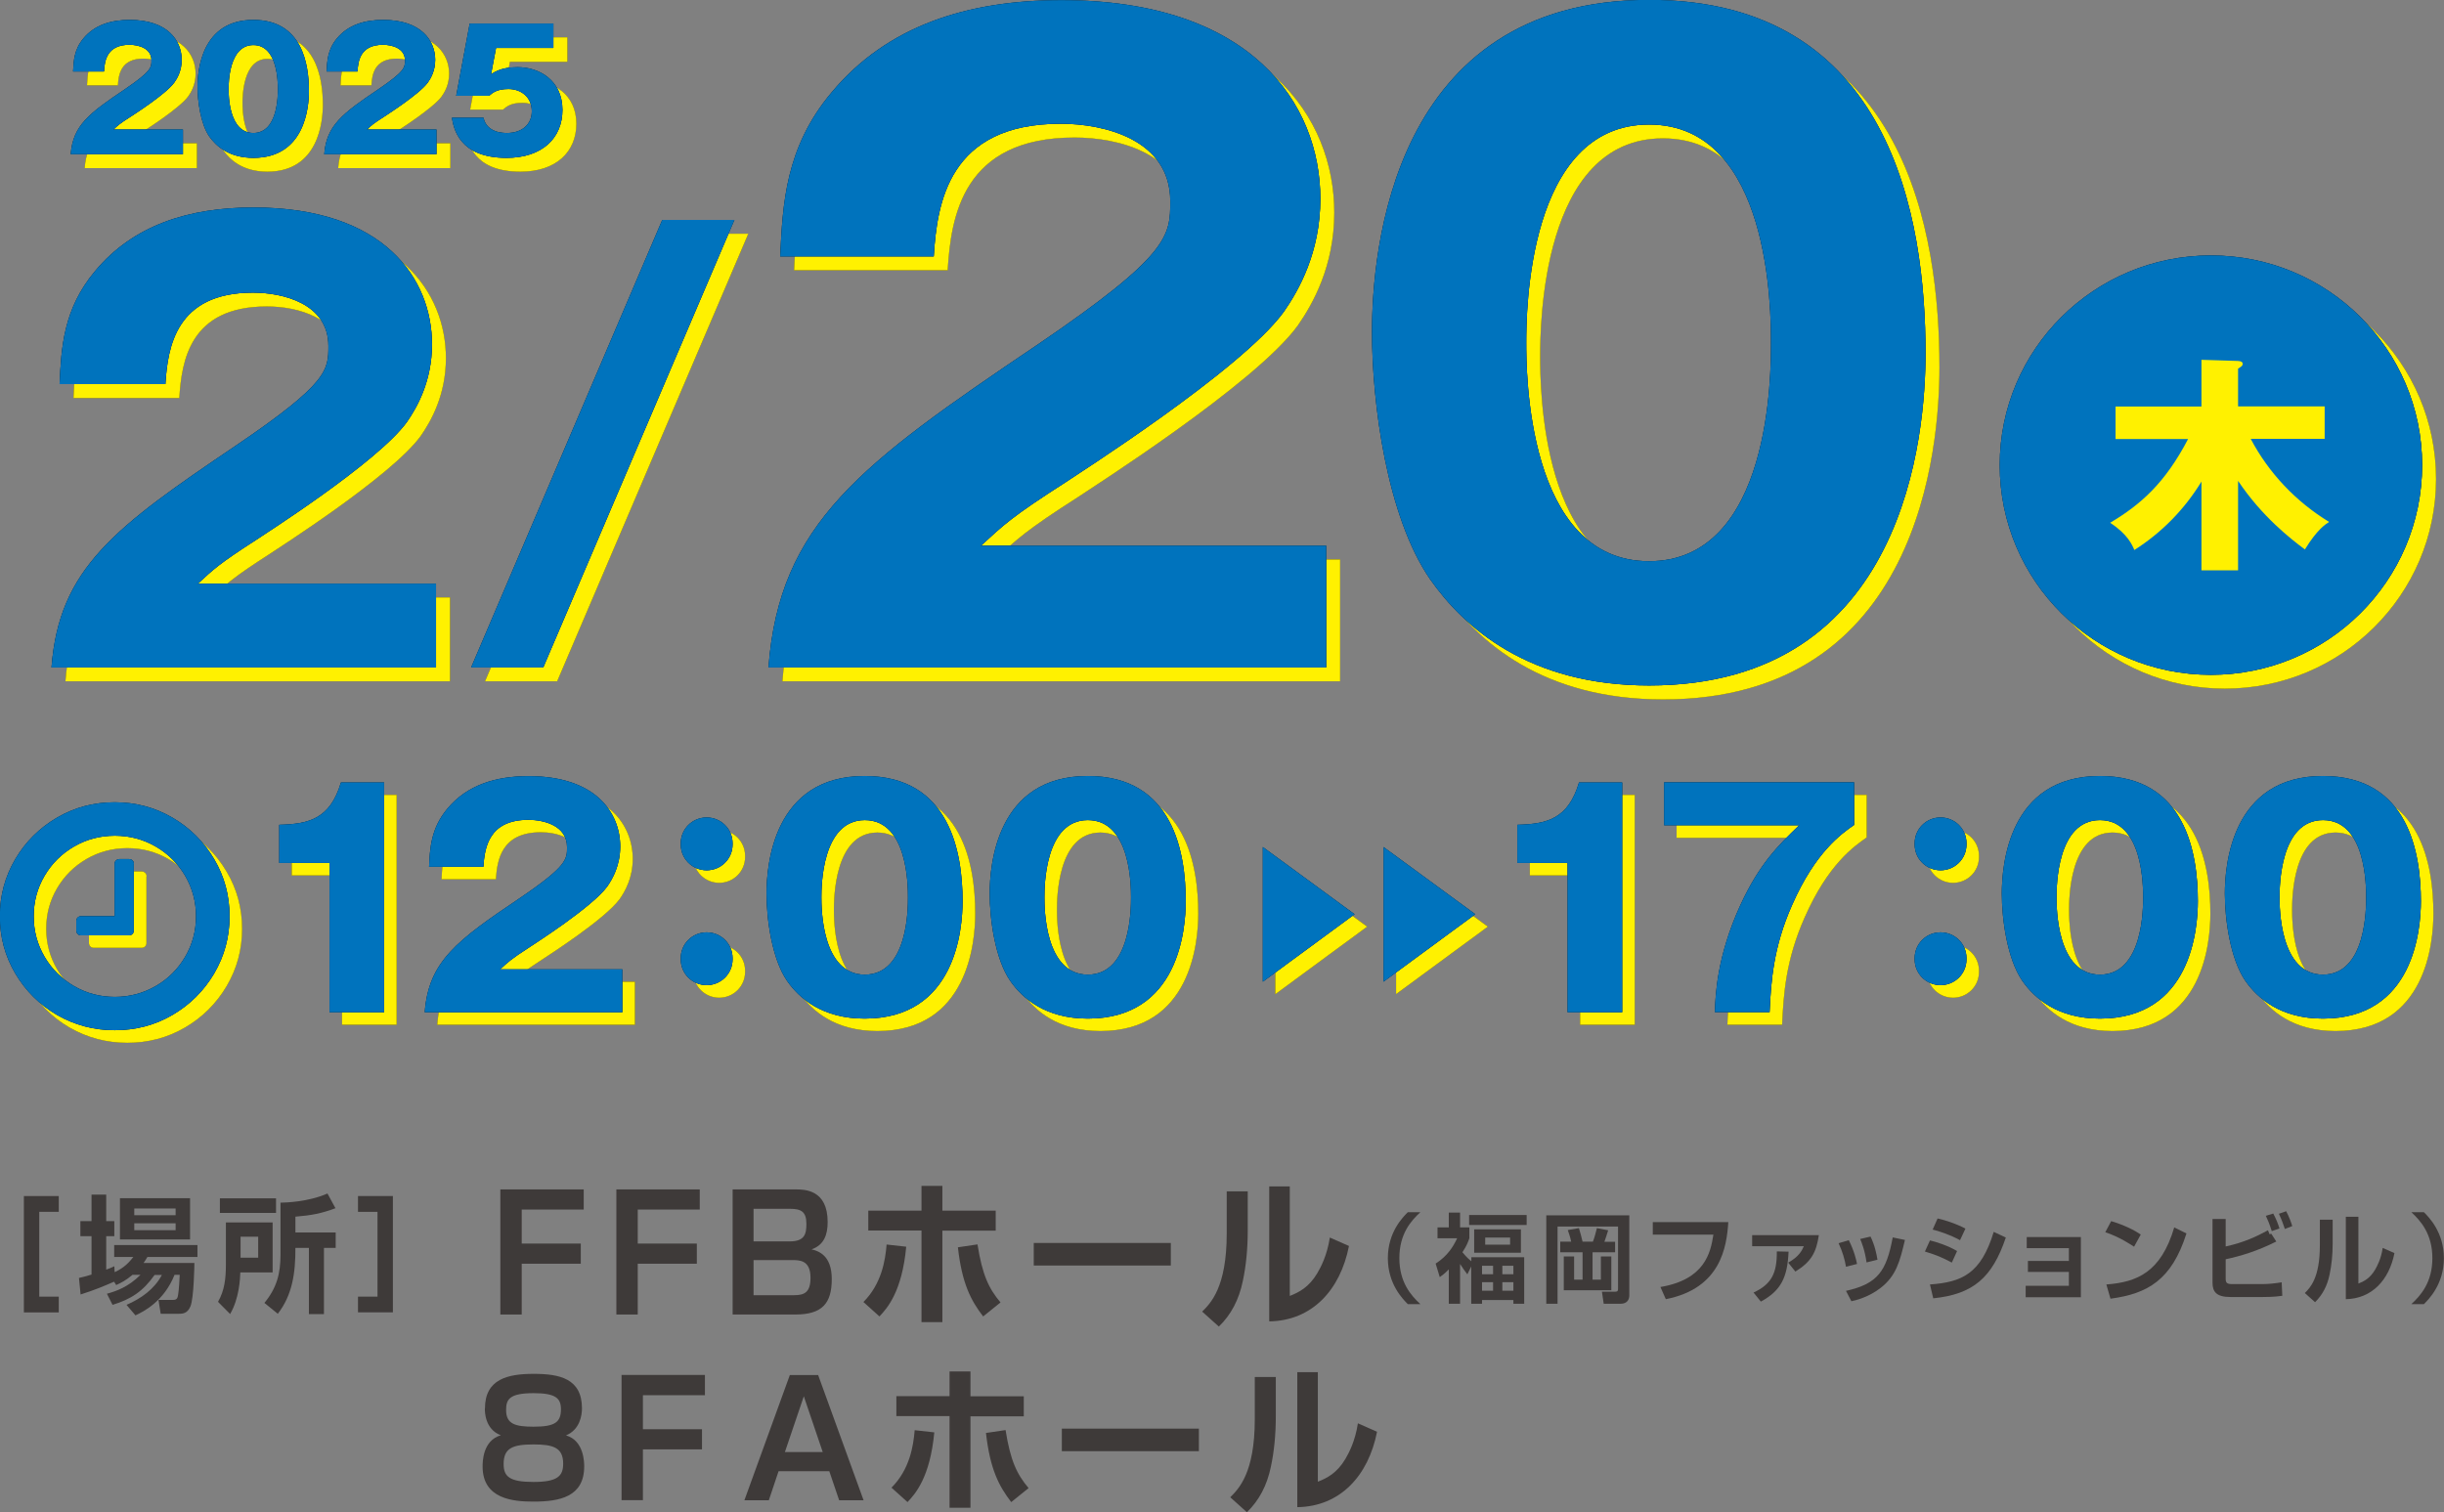 <svg width="307" height="190" viewBox="0 0 307 190" fill="none" xmlns="http://www.w3.org/2000/svg">
<rect x="0" y="0" width="307" height="190" fill="#808080" stroke="none"/>
<g clip-path="url(#clip0_65_4)">
<path d="M28.47 109.517C29.764 111.705 30.411 114.102 30.411 116.707C30.411 119.312 29.764 121.691 28.47 123.897C27.176 126.085 25.427 127.822 23.224 129.107C21.02 130.392 18.607 131.017 15.984 131.017C13.361 131.017 10.965 130.375 8.744 129.107C6.54 127.822 4.792 126.085 3.497 123.897C2.203 121.709 1.556 119.312 1.556 116.707C1.556 114.102 2.203 111.723 3.497 109.517C4.792 107.329 6.54 105.592 8.744 104.307C10.947 103.022 13.361 102.379 15.984 102.379C18.607 102.379 21.003 103.022 23.224 104.307C25.427 105.592 27.176 107.329 28.47 109.517ZM24.832 121.778C25.742 120.232 26.197 118.53 26.197 116.69C26.197 114.849 25.742 113.164 24.832 111.601C23.923 110.055 22.681 108.822 21.125 107.919C19.569 107.016 17.855 106.564 16.001 106.564C14.148 106.564 12.434 107.016 10.877 107.919C9.321 108.822 8.079 110.055 7.17 111.601C6.261 113.147 5.806 114.849 5.806 116.69C5.806 118.53 6.261 120.215 7.17 121.778C8.079 123.324 9.321 124.557 10.877 125.46C12.434 126.363 14.148 126.815 16.001 126.815C17.855 126.815 19.551 126.363 21.125 125.46C22.699 124.557 23.923 123.324 24.832 121.778ZM18.397 110.125V118.478C18.397 118.652 18.345 118.791 18.222 118.913C18.1 119.034 17.96 119.086 17.785 119.086H11.787C11.612 119.086 11.472 119.034 11.35 118.913C11.245 118.808 11.175 118.652 11.175 118.478V117.28C11.175 117.106 11.227 116.967 11.35 116.846C11.472 116.724 11.612 116.672 11.787 116.672H15.984V110.107C15.984 109.934 16.036 109.795 16.159 109.673C16.264 109.569 16.421 109.5 16.596 109.5H17.802C17.977 109.5 18.117 109.552 18.24 109.673C18.362 109.795 18.415 109.934 18.415 110.107L18.397 110.125Z" fill="#FFF100"/>
<path d="M175.367 107.989L186.891 116.429L175.367 124.904V107.989Z" fill="#FFF100"/>
<path d="M160.205 107.989L171.73 116.429L160.205 124.904V107.989Z" fill="#FFF100"/>
<path d="M24.728 21.118H10.633C10.913 17.471 12.959 15.978 17.401 12.973C20.776 10.681 20.776 10.212 20.776 9.326C20.776 7.763 19.097 7.364 18.013 7.364C15.18 7.364 14.882 9.361 14.812 10.716H10.93C11 9.396 11.053 7.971 12.224 6.565C13.623 4.88 15.669 4.238 18.03 4.238C22.839 4.238 24.57 6.86 24.57 9.257C24.57 10.611 24.028 11.566 23.644 12.105C22.577 13.581 18.345 16.273 18.135 16.412C16.771 17.28 16.561 17.489 16.002 18.01H24.728V21.084V21.118Z" fill="#FFF100"/>
<path d="M40.554 13.182C40.554 15.179 40.064 21.57 33.576 21.57C30.533 21.57 28.907 20.111 28.033 18.878C26.948 17.298 26.564 14.449 26.564 12.626C26.564 10.629 27.053 4.238 33.576 4.238C39.697 4.238 40.554 9.778 40.554 13.182ZM30.463 12.921C30.463 13.616 30.463 18.444 33.576 18.444C36.689 18.444 36.654 13.633 36.654 12.921C36.654 12.157 36.654 7.398 33.576 7.398C30.498 7.398 30.463 12.174 30.463 12.921Z" fill="#FFF100"/>
<path d="M56.573 21.118H42.478C42.758 17.471 44.804 15.978 49.246 12.973C52.621 10.681 52.621 10.212 52.621 9.326C52.621 7.763 50.942 7.364 49.858 7.364C47.025 7.364 46.727 9.361 46.657 10.716H42.775C42.845 9.396 42.898 7.971 44.069 6.565C45.468 4.88 47.514 4.238 49.875 4.238C54.684 4.238 56.416 6.86 56.416 9.257C56.416 10.611 55.873 11.566 55.489 12.105C54.422 13.581 50.172 16.273 49.98 16.412C48.616 17.28 48.406 17.489 47.846 18.01H56.573V21.084V21.118Z" fill="#FFF100"/>
<path d="M71.245 7.763H64.058L63.428 11.08C64.512 10.281 65.876 10.177 66.786 10.177C69.479 10.177 72.399 11.827 72.399 15.544C72.399 19.069 69.881 21.57 65.369 21.57C59.388 21.57 58.741 17.836 58.514 16.534H62.484C62.886 18.444 65.037 18.444 65.439 18.444C67.345 18.444 68.552 17.332 68.552 15.717C68.552 13.911 67.17 12.921 65.631 12.921C64.18 12.921 63.655 13.373 63.183 13.772H59.056L60.752 4.689H71.263V7.746L71.245 7.763Z" fill="#FFF100"/>
<path d="M56.52 85.602H8.219C9.163 73.115 16.193 67.975 31.425 57.694C43.002 49.844 43.002 48.211 43.002 45.207C43.002 39.858 37.249 38.503 33.524 38.503C23.818 38.503 22.821 45.363 22.524 50H9.233C9.443 45.502 9.67 40.587 13.693 35.794C18.502 30.01 25.479 27.805 33.594 27.805C50.05 27.805 56.013 36.801 56.013 44.998C56.013 49.635 54.142 52.918 52.848 54.776C49.175 59.847 34.66 69.052 33.943 69.555C29.274 72.56 28.557 73.272 26.616 75.061H56.52V85.62V85.602Z" fill="#FFF100"/>
<path d="M60.927 85.602L84.938 29.368H93.997L69.986 85.602H60.927Z" fill="#FFF100"/>
<path d="M168.337 85.602H98.281C99.645 67.489 109.858 60.038 131.962 45.12C148.75 33.727 148.75 31.348 148.75 27.006C148.75 19.243 140.409 17.28 134.988 17.28C120.91 17.28 119.459 27.214 119.039 33.953H99.75C100.065 27.423 100.379 20.285 106.203 13.355C113.18 4.967 123.306 1.754 135.075 1.754C158.946 1.754 167.602 14.797 167.602 26.711C167.602 33.449 164.892 38.208 163.02 40.9C157.704 48.246 136.631 61.601 135.6 62.331C128.814 66.672 127.783 67.714 124.967 70.302H168.337V85.62V85.602Z" fill="#FFF100"/>
<path d="M243.621 46.162C243.621 56.096 241.226 87.877 208.908 87.877C193.799 87.877 185.667 80.635 181.383 74.522C175.961 66.655 174.09 52.466 174.09 43.47C174.09 33.536 176.486 1.737 208.908 1.737C239.354 1.737 243.621 29.281 243.621 46.144V46.162ZM193.467 44.807C193.467 48.228 193.467 72.247 208.891 72.247C224.315 72.247 224.21 48.333 224.21 44.807C224.21 40.986 224.21 17.384 208.891 17.384C193.572 17.384 193.467 41.09 193.467 44.807Z" fill="#FFF100"/>
<path d="M42.967 128.742V109.986H36.654V105.193C40.379 105.088 43.037 104.463 44.401 99.878H49.823V128.742H42.967Z" fill="#FFF100"/>
<path d="M79.727 128.742H54.929C55.401 122.334 59.021 119.694 66.856 114.414C72.801 110.385 72.801 109.534 72.801 108.006C72.801 105.262 69.846 104.567 67.94 104.567C62.956 104.567 62.449 108.093 62.291 110.472H55.471C55.576 108.162 55.698 105.644 57.762 103.178C60.228 100.208 63.813 99.079 67.975 99.079C76.421 99.079 79.482 103.699 79.482 107.919C79.482 110.298 78.52 111.983 77.855 112.938C75.967 115.543 68.517 120.267 68.15 120.528C65.754 122.073 65.386 122.438 64.39 123.358H79.744V128.777L79.727 128.742Z" fill="#FFF100"/>
<path d="M93.594 107.52V107.693C93.594 109.482 92.143 110.924 90.342 110.924C88.54 110.924 87.089 109.482 87.089 107.693V107.52C87.089 105.731 88.54 104.289 90.342 104.289C92.143 104.289 93.594 105.731 93.594 107.52ZM93.594 121.952V122.125C93.594 123.914 92.143 125.356 90.342 125.356C88.54 125.356 87.089 123.914 87.089 122.125V121.952C87.089 120.163 88.54 118.721 90.342 118.721C92.143 118.721 93.594 120.163 93.594 121.952Z" fill="#FFF100"/>
<path d="M248.588 107.52V107.693C248.588 109.482 247.136 110.924 245.335 110.924C243.534 110.924 242.082 109.482 242.082 107.693V107.52C242.082 105.731 243.534 104.289 245.335 104.289C247.136 104.289 248.588 105.731 248.588 107.52ZM248.588 121.952V122.125C248.588 123.914 247.136 125.356 245.335 125.356C243.534 125.356 242.082 123.914 242.082 122.125V121.952C242.082 120.163 243.534 118.721 245.335 118.721C247.136 118.721 248.588 120.163 248.588 121.952Z" fill="#FFF100"/>
<path d="M122.501 114.779C122.501 118.305 121.645 129.541 110.208 129.541C104.856 129.541 101.971 126.971 100.467 124.817C98.543 122.039 97.879 117.019 97.879 113.824C97.879 110.298 98.718 99.062 110.208 99.062C120.98 99.062 122.501 108.805 122.501 114.779ZM104.751 114.31C104.751 115.526 104.751 124.018 110.208 124.018C115.664 124.018 115.629 115.561 115.629 114.31C115.629 112.956 115.629 104.602 110.208 104.602C104.786 104.602 104.751 112.99 104.751 114.31Z" fill="#FFF100"/>
<path d="M150.517 114.779C150.517 118.305 149.66 129.541 138.223 129.541C132.872 129.541 129.986 126.971 128.482 124.817C126.559 122.039 125.894 117.019 125.894 113.824C125.894 110.298 126.734 99.062 138.223 99.062C148.995 99.062 150.517 108.805 150.517 114.779ZM132.767 114.31C132.767 115.526 132.767 124.018 138.223 124.018C143.679 124.018 143.644 115.561 143.644 114.31C143.644 112.956 143.644 104.602 138.223 104.602C132.802 104.602 132.767 112.99 132.767 114.31Z" fill="#FFF100"/>
<path d="M198.485 128.742V109.986H192.172V105.193C195.897 105.088 198.555 104.463 199.919 99.878H205.341V128.742H198.485Z" fill="#FFF100"/>
<path d="M210.604 105.262V99.878H234.475V105.227C232.884 106.321 229.613 108.631 226.693 115.265C224.297 120.649 224.035 124.974 223.86 128.742H216.987C217.057 126.658 217.215 121.778 220.205 115.265C222.601 110.09 224.962 107.78 227.585 105.262H210.622H210.604Z" fill="#FFF100"/>
<path d="M277.652 114.779C277.652 118.305 276.795 129.541 265.359 129.541C260.007 129.541 257.122 126.971 255.618 124.817C253.694 122.039 253.03 117.019 253.03 113.824C253.03 110.298 253.869 99.062 265.359 99.062C276.131 99.062 277.652 108.805 277.652 114.779ZM259.902 114.31C259.902 115.526 259.902 124.018 265.359 124.018C270.815 124.018 270.78 115.561 270.78 114.31C270.78 112.956 270.78 104.602 265.359 104.602C259.937 104.602 259.902 112.99 259.902 114.31Z" fill="#FFF100"/>
<path d="M305.668 114.779C305.668 118.305 304.811 129.541 293.374 129.541C288.023 129.541 285.137 126.971 283.633 124.817C281.71 122.039 281.045 117.019 281.045 113.824C281.045 110.298 281.884 99.062 293.374 99.062C304.146 99.062 305.668 108.805 305.668 114.779ZM287.918 114.31C287.918 115.526 287.918 124.018 293.374 124.018C298.83 124.018 298.795 115.561 298.795 114.31C298.795 112.956 298.795 104.602 293.374 104.602C287.953 104.602 287.918 112.99 287.918 114.31Z" fill="#FFF100"/>
<path d="M279.471 86.523C294.122 86.523 306 74.727 306 60.177C306 45.627 294.122 33.831 279.471 33.831C264.82 33.831 252.942 45.627 252.942 60.177C252.942 74.727 264.82 86.523 279.471 86.523Z" fill="#FFF100"/>
<path d="M28.47 109.517C29.764 111.705 30.411 114.102 30.411 116.707C30.411 119.312 29.764 121.691 28.47 123.897C27.176 126.085 25.427 127.822 23.224 129.107C21.02 130.392 18.607 131.017 15.984 131.017C13.361 131.017 10.965 130.375 8.744 129.107C6.54 127.822 4.792 126.085 3.497 123.897C2.203 121.709 1.556 119.312 1.556 116.707C1.556 114.102 2.203 111.723 3.497 109.517C4.792 107.329 6.54 105.592 8.744 104.307C10.947 103.022 13.361 102.379 15.984 102.379C18.607 102.379 21.003 103.022 23.224 104.307C25.427 105.592 27.176 107.329 28.47 109.517ZM24.832 121.778C25.742 120.232 26.197 118.53 26.197 116.69C26.197 114.849 25.742 113.164 24.832 111.601C23.923 110.055 22.681 108.822 21.125 107.919C19.569 107.016 17.855 106.564 16.001 106.564C14.148 106.564 12.434 107.016 10.877 107.919C9.321 108.822 8.079 110.055 7.17 111.601C6.261 113.147 5.806 114.849 5.806 116.69C5.806 118.53 6.261 120.215 7.17 121.778C8.079 123.324 9.321 124.557 10.877 125.46C12.434 126.363 14.148 126.815 16.001 126.815C17.855 126.815 19.551 126.363 21.125 125.46C22.699 124.557 23.923 123.324 24.832 121.778ZM18.397 110.125V118.478C18.397 118.652 18.345 118.791 18.222 118.913C18.1 119.034 17.96 119.086 17.785 119.086H11.787C11.612 119.086 11.472 119.034 11.35 118.913C11.245 118.808 11.175 118.652 11.175 118.478V117.28C11.175 117.106 11.227 116.967 11.35 116.846C11.472 116.724 11.612 116.672 11.787 116.672H15.984V110.107C15.984 109.934 16.036 109.795 16.159 109.673C16.264 109.569 16.421 109.5 16.596 109.5H17.802C17.977 109.5 18.117 109.552 18.24 109.673C18.362 109.795 18.415 109.934 18.415 110.107L18.397 110.125Z" fill="#231815"/>
<path d="M175.367 107.989L186.891 116.429L175.367 124.904V107.989Z" fill="#231815"/>
<path d="M160.205 107.989L171.73 116.429L160.205 124.904V107.989Z" fill="#231815"/>
<path d="M24.728 21.118H10.633C10.913 17.471 12.959 15.978 17.401 12.973C20.776 10.681 20.776 10.212 20.776 9.326C20.776 7.763 19.097 7.364 18.013 7.364C15.18 7.364 14.882 9.361 14.812 10.716H10.93C11 9.396 11.053 7.971 12.224 6.565C13.623 4.88 15.669 4.238 18.03 4.238C22.839 4.238 24.57 6.86 24.57 9.257C24.57 10.611 24.028 11.566 23.644 12.105C22.577 13.581 18.345 16.273 18.135 16.412C16.771 17.28 16.561 17.489 16.002 18.01H24.728V21.084V21.118Z" fill="#231815"/>
<path d="M40.554 13.182C40.554 15.179 40.064 21.57 33.576 21.57C30.533 21.57 28.907 20.111 28.033 18.878C26.948 17.298 26.564 14.449 26.564 12.626C26.564 10.629 27.053 4.238 33.576 4.238C39.697 4.238 40.554 9.778 40.554 13.182ZM30.463 12.921C30.463 13.616 30.463 18.444 33.576 18.444C36.689 18.444 36.654 13.633 36.654 12.921C36.654 12.157 36.654 7.398 33.576 7.398C30.498 7.398 30.463 12.174 30.463 12.921Z" fill="#231815"/>
<path d="M56.573 21.118H42.478C42.758 17.471 44.804 15.978 49.246 12.973C52.621 10.681 52.621 10.212 52.621 9.326C52.621 7.763 50.942 7.364 49.858 7.364C47.025 7.364 46.727 9.361 46.657 10.716H42.775C42.845 9.396 42.898 7.971 44.069 6.565C45.468 4.88 47.514 4.238 49.875 4.238C54.684 4.238 56.416 6.86 56.416 9.257C56.416 10.611 55.873 11.566 55.489 12.105C54.422 13.581 50.172 16.273 49.98 16.412C48.616 17.28 48.406 17.489 47.846 18.01H56.573V21.084V21.118Z" fill="#231815"/>
<path d="M71.245 7.763H64.058L63.428 11.08C64.512 10.281 65.876 10.177 66.786 10.177C69.479 10.177 72.399 11.827 72.399 15.544C72.399 19.069 69.881 21.57 65.369 21.57C59.388 21.57 58.741 17.836 58.514 16.534H62.484C62.886 18.444 65.037 18.444 65.439 18.444C67.345 18.444 68.552 17.332 68.552 15.717C68.552 13.911 67.17 12.921 65.631 12.921C64.18 12.921 63.655 13.373 63.183 13.772H59.056L60.752 4.689H71.263V7.746L71.245 7.763Z" fill="#231815"/>
<path d="M56.52 85.602H8.219C9.163 73.115 16.193 67.975 31.425 57.694C43.002 49.844 43.002 48.211 43.002 45.207C43.002 39.858 37.249 38.503 33.524 38.503C23.818 38.503 22.821 45.363 22.524 50H9.233C9.443 45.502 9.67 40.587 13.693 35.794C18.502 30.01 25.479 27.805 33.594 27.805C50.05 27.805 56.013 36.801 56.013 44.998C56.013 49.635 54.142 52.918 52.848 54.776C49.175 59.847 34.66 69.052 33.943 69.555C29.274 72.56 28.557 73.272 26.616 75.061H56.52V85.62V85.602Z" fill="#231815"/>
<path d="M60.927 85.602L84.938 29.368H93.997L69.986 85.602H60.927Z" fill="#231815"/>
<path d="M168.337 85.602H98.281C99.645 67.489 109.858 60.038 131.962 45.12C148.75 33.727 148.75 31.348 148.75 27.006C148.75 19.243 140.409 17.28 134.988 17.28C120.91 17.28 119.459 27.214 119.039 33.953H99.75C100.065 27.423 100.379 20.285 106.203 13.355C113.18 4.967 123.306 1.754 135.075 1.754C158.946 1.754 167.602 14.797 167.602 26.711C167.602 33.449 164.892 38.208 163.02 40.9C157.704 48.246 136.631 61.601 135.6 62.331C128.814 66.672 127.783 67.714 124.967 70.302H168.337V85.62V85.602Z" fill="#231815"/>
<path d="M243.621 46.162C243.621 56.096 241.226 87.877 208.908 87.877C193.799 87.877 185.667 80.635 181.383 74.522C175.961 66.655 174.09 52.466 174.09 43.47C174.09 33.536 176.486 1.737 208.908 1.737C239.354 1.737 243.621 29.281 243.621 46.144V46.162ZM193.467 44.807C193.467 48.228 193.467 72.247 208.891 72.247C224.315 72.247 224.21 48.333 224.21 44.807C224.21 40.986 224.21 17.384 208.891 17.384C193.572 17.384 193.467 41.09 193.467 44.807Z" fill="#231815"/>
<path d="M42.967 128.742V109.986H36.654V105.193C40.379 105.088 43.037 104.463 44.401 99.878H49.823V128.742H42.967Z" fill="#231815"/>
<path d="M79.727 128.742H54.929C55.401 122.334 59.021 119.694 66.856 114.414C72.801 110.385 72.801 109.534 72.801 108.006C72.801 105.262 69.846 104.567 67.94 104.567C62.956 104.567 62.449 108.093 62.291 110.472H55.471C55.576 108.162 55.698 105.644 57.762 103.178C60.228 100.208 63.813 99.079 67.975 99.079C76.421 99.079 79.482 103.699 79.482 107.919C79.482 110.298 78.52 111.983 77.855 112.938C75.967 115.543 68.517 120.267 68.15 120.528C65.754 122.073 65.386 122.438 64.39 123.358H79.744V128.777L79.727 128.742Z" fill="#231815"/>
<path d="M93.594 107.52V107.693C93.594 109.482 92.143 110.924 90.342 110.924C88.54 110.924 87.089 109.482 87.089 107.693V107.52C87.089 105.731 88.54 104.289 90.342 104.289C92.143 104.289 93.594 105.731 93.594 107.52ZM93.594 121.952V122.125C93.594 123.914 92.143 125.356 90.342 125.356C88.54 125.356 87.089 123.914 87.089 122.125V121.952C87.089 120.163 88.54 118.721 90.342 118.721C92.143 118.721 93.594 120.163 93.594 121.952Z" fill="#231815"/>
<path d="M248.588 107.52V107.693C248.588 109.482 247.136 110.924 245.335 110.924C243.534 110.924 242.082 109.482 242.082 107.693V107.52C242.082 105.731 243.534 104.289 245.335 104.289C247.136 104.289 248.588 105.731 248.588 107.52ZM248.588 121.952V122.125C248.588 123.914 247.136 125.356 245.335 125.356C243.534 125.356 242.082 123.914 242.082 122.125V121.952C242.082 120.163 243.534 118.721 245.335 118.721C247.136 118.721 248.588 120.163 248.588 121.952Z" fill="#231815"/>
<path d="M122.501 114.779C122.501 118.305 121.645 129.541 110.208 129.541C104.856 129.541 101.971 126.971 100.467 124.817C98.543 122.039 97.879 117.019 97.879 113.824C97.879 110.298 98.718 99.062 110.208 99.062C120.98 99.062 122.501 108.805 122.501 114.779ZM104.751 114.31C104.751 115.526 104.751 124.018 110.208 124.018C115.664 124.018 115.629 115.561 115.629 114.31C115.629 112.956 115.629 104.602 110.208 104.602C104.786 104.602 104.751 112.99 104.751 114.31Z" fill="#231815"/>
<path d="M150.517 114.779C150.517 118.305 149.66 129.541 138.223 129.541C132.872 129.541 129.986 126.971 128.482 124.817C126.559 122.039 125.894 117.019 125.894 113.824C125.894 110.298 126.734 99.062 138.223 99.062C148.995 99.062 150.517 108.805 150.517 114.779ZM132.767 114.31C132.767 115.526 132.767 124.018 138.223 124.018C143.679 124.018 143.644 115.561 143.644 114.31C143.644 112.956 143.644 104.602 138.223 104.602C132.802 104.602 132.767 112.99 132.767 114.31Z" fill="#231815"/>
<path d="M198.485 128.742V109.986H192.172V105.193C195.897 105.088 198.555 104.463 199.919 99.878H205.341V128.742H198.485Z" fill="#231815"/>
<path d="M210.604 105.262V99.878H234.475V105.227C232.884 106.321 229.613 108.631 226.693 115.265C224.297 120.649 224.035 124.974 223.86 128.742H216.987C217.057 126.658 217.215 121.778 220.205 115.265C222.601 110.09 224.962 107.78 227.585 105.262H210.622H210.604Z" fill="#231815"/>
<path d="M277.652 114.779C277.652 118.305 276.795 129.541 265.359 129.541C260.007 129.541 257.122 126.971 255.618 124.817C253.694 122.039 253.03 117.019 253.03 113.824C253.03 110.298 253.869 99.062 265.359 99.062C276.131 99.062 277.652 108.805 277.652 114.779ZM259.902 114.31C259.902 115.526 259.902 124.018 265.359 124.018C270.815 124.018 270.78 115.561 270.78 114.31C270.78 112.956 270.78 104.602 265.359 104.602C259.937 104.602 259.902 112.99 259.902 114.31Z" fill="#231815"/>
<path d="M305.668 114.779C305.668 118.305 304.811 129.541 293.374 129.541C288.023 129.541 285.137 126.971 283.633 124.817C281.71 122.039 281.045 117.019 281.045 113.824C281.045 110.298 281.884 99.062 293.374 99.062C304.146 99.062 305.668 108.805 305.668 114.779ZM287.918 114.31C287.918 115.526 287.918 124.018 293.374 124.018C298.83 124.018 298.795 115.561 298.795 114.31C298.795 112.956 298.795 104.602 293.374 104.602C287.953 104.602 287.918 112.99 287.918 114.31Z" fill="#231815"/>
<path d="M279.471 86.523C294.122 86.523 306 74.727 306 60.177C306 45.627 294.122 33.831 279.471 33.831C264.82 33.831 252.942 45.627 252.942 60.177C252.942 74.727 264.82 86.523 279.471 86.523Z" fill="#231815"/>
<path d="M28.47 109.517C29.764 111.705 30.411 114.102 30.411 116.707C30.411 119.312 29.764 121.691 28.47 123.897C27.176 126.085 25.427 127.822 23.224 129.107C21.02 130.392 18.607 131.017 15.984 131.017C13.361 131.017 10.965 130.375 8.744 129.107C6.54 127.822 4.792 126.085 3.497 123.897C2.203 121.709 1.556 119.312 1.556 116.707C1.556 114.102 2.203 111.723 3.497 109.517C4.792 107.329 6.54 105.592 8.744 104.307C10.947 103.022 13.361 102.379 15.984 102.379C18.607 102.379 21.003 103.022 23.224 104.307C25.427 105.592 27.176 107.329 28.47 109.517ZM24.832 121.778C25.742 120.232 26.197 118.53 26.197 116.69C26.197 114.849 25.742 113.164 24.832 111.601C23.923 110.055 22.681 108.822 21.125 107.919C19.569 107.016 17.855 106.564 16.001 106.564C14.148 106.564 12.434 107.016 10.877 107.919C9.321 108.822 8.079 110.055 7.17 111.601C6.261 113.147 5.806 114.849 5.806 116.69C5.806 118.53 6.261 120.215 7.17 121.778C8.079 123.324 9.321 124.557 10.877 125.46C12.434 126.363 14.148 126.815 16.001 126.815C17.855 126.815 19.551 126.363 21.125 125.46C22.699 124.557 23.923 123.324 24.832 121.778ZM18.397 110.125V118.478C18.397 118.652 18.345 118.791 18.222 118.913C18.1 119.034 17.96 119.086 17.785 119.086H11.787C11.612 119.086 11.472 119.034 11.35 118.913C11.245 118.808 11.175 118.652 11.175 118.478V117.28C11.175 117.106 11.227 116.967 11.35 116.846C11.472 116.724 11.612 116.672 11.787 116.672H15.984V110.107C15.984 109.934 16.036 109.795 16.159 109.673C16.264 109.569 16.421 109.5 16.596 109.5H17.802C17.977 109.5 18.117 109.552 18.24 109.673C18.362 109.795 18.415 109.934 18.415 110.107L18.397 110.125Z" fill="#FFF100"/>
<path d="M175.367 107.989L186.891 116.429L175.367 124.904V107.989Z" fill="#FFF100"/>
<path d="M160.205 107.989L171.73 116.429L160.205 124.904V107.989Z" fill="#FFF100"/>
<path d="M24.728 21.118H10.633C10.913 17.471 12.959 15.978 17.401 12.973C20.776 10.681 20.776 10.212 20.776 9.326C20.776 7.763 19.097 7.364 18.013 7.364C15.18 7.364 14.882 9.361 14.812 10.716H10.93C11 9.396 11.053 7.971 12.224 6.565C13.623 4.88 15.669 4.238 18.03 4.238C22.839 4.238 24.57 6.86 24.57 9.257C24.57 10.611 24.028 11.566 23.644 12.105C22.577 13.581 18.345 16.273 18.135 16.412C16.771 17.28 16.561 17.489 16.002 18.01H24.728V21.084V21.118Z" fill="#FFF100"/>
<path d="M40.554 13.182C40.554 15.179 40.064 21.57 33.576 21.57C30.533 21.57 28.907 20.111 28.033 18.878C26.948 17.298 26.564 14.449 26.564 12.626C26.564 10.629 27.053 4.238 33.576 4.238C39.697 4.238 40.554 9.778 40.554 13.182ZM30.463 12.921C30.463 13.616 30.463 18.444 33.576 18.444C36.689 18.444 36.654 13.633 36.654 12.921C36.654 12.157 36.654 7.398 33.576 7.398C30.498 7.398 30.463 12.174 30.463 12.921Z" fill="#FFF100"/>
<path d="M56.573 21.118H42.478C42.758 17.471 44.804 15.978 49.246 12.973C52.621 10.681 52.621 10.212 52.621 9.326C52.621 7.763 50.942 7.364 49.858 7.364C47.025 7.364 46.727 9.361 46.657 10.716H42.775C42.845 9.396 42.898 7.971 44.069 6.565C45.468 4.88 47.514 4.238 49.875 4.238C54.684 4.238 56.416 6.86 56.416 9.257C56.416 10.611 55.873 11.566 55.489 12.105C54.422 13.581 50.172 16.273 49.98 16.412C48.616 17.28 48.406 17.489 47.846 18.01H56.573V21.084V21.118Z" fill="#FFF100"/>
<path d="M71.245 7.763H64.058L63.428 11.08C64.512 10.281 65.876 10.177 66.786 10.177C69.479 10.177 72.399 11.827 72.399 15.544C72.399 19.069 69.881 21.57 65.369 21.57C59.388 21.57 58.741 17.836 58.514 16.534H62.484C62.886 18.444 65.037 18.444 65.439 18.444C67.345 18.444 68.552 17.332 68.552 15.717C68.552 13.911 67.17 12.921 65.631 12.921C64.18 12.921 63.655 13.373 63.183 13.772H59.056L60.752 4.689H71.263V7.746L71.245 7.763Z" fill="#FFF100"/>
<path d="M56.52 85.602H8.219C9.163 73.115 16.193 67.975 31.425 57.694C43.002 49.844 43.002 48.211 43.002 45.207C43.002 39.858 37.249 38.503 33.524 38.503C23.818 38.503 22.821 45.363 22.524 50H9.233C9.443 45.502 9.67 40.587 13.693 35.794C18.502 30.01 25.479 27.805 33.594 27.805C50.05 27.805 56.013 36.801 56.013 44.998C56.013 49.635 54.142 52.918 52.848 54.776C49.175 59.847 34.66 69.052 33.943 69.555C29.274 72.56 28.557 73.272 26.616 75.061H56.52V85.62V85.602Z" fill="#FFF100"/>
<path d="M60.927 85.602L84.938 29.368H93.997L69.986 85.602H60.927Z" fill="#FFF100"/>
<path d="M168.337 85.602H98.281C99.645 67.489 109.858 60.038 131.962 45.12C148.75 33.727 148.75 31.348 148.75 27.006C148.75 19.243 140.409 17.28 134.988 17.28C120.91 17.28 119.459 27.214 119.039 33.953H99.75C100.065 27.423 100.379 20.285 106.203 13.355C113.18 4.967 123.306 1.754 135.075 1.754C158.946 1.754 167.602 14.797 167.602 26.711C167.602 33.449 164.892 38.208 163.02 40.9C157.704 48.246 136.631 61.601 135.6 62.331C128.814 66.672 127.783 67.714 124.967 70.302H168.337V85.62V85.602Z" fill="#FFF100"/>
<path d="M243.621 46.162C243.621 56.096 241.226 87.877 208.908 87.877C193.799 87.877 185.667 80.635 181.383 74.522C175.961 66.655 174.09 52.466 174.09 43.47C174.09 33.536 176.486 1.737 208.908 1.737C239.354 1.737 243.621 29.281 243.621 46.144V46.162ZM193.467 44.807C193.467 48.228 193.467 72.247 208.891 72.247C224.315 72.247 224.21 48.333 224.21 44.807C224.21 40.986 224.21 17.384 208.891 17.384C193.572 17.384 193.467 41.09 193.467 44.807Z" fill="#FFF100"/>
<path d="M42.967 128.742V109.986H36.654V105.193C40.379 105.088 43.037 104.463 44.401 99.878H49.823V128.742H42.967Z" fill="#FFF100"/>
<path d="M79.727 128.742H54.929C55.401 122.334 59.021 119.694 66.856 114.414C72.801 110.385 72.801 109.534 72.801 108.006C72.801 105.262 69.846 104.567 67.94 104.567C62.956 104.567 62.449 108.093 62.291 110.472H55.471C55.576 108.162 55.698 105.644 57.762 103.178C60.228 100.208 63.813 99.079 67.975 99.079C76.421 99.079 79.482 103.699 79.482 107.919C79.482 110.298 78.52 111.983 77.855 112.938C75.967 115.543 68.517 120.267 68.15 120.528C65.754 122.073 65.386 122.438 64.39 123.358H79.744V128.777L79.727 128.742Z" fill="#FFF100"/>
<path d="M93.594 107.52V107.693C93.594 109.482 92.143 110.924 90.342 110.924C88.54 110.924 87.089 109.482 87.089 107.693V107.52C87.089 105.731 88.54 104.289 90.342 104.289C92.143 104.289 93.594 105.731 93.594 107.52ZM93.594 121.952V122.125C93.594 123.914 92.143 125.356 90.342 125.356C88.54 125.356 87.089 123.914 87.089 122.125V121.952C87.089 120.163 88.54 118.721 90.342 118.721C92.143 118.721 93.594 120.163 93.594 121.952Z" fill="#FFF100"/>
<path d="M248.588 107.52V107.693C248.588 109.482 247.136 110.924 245.335 110.924C243.534 110.924 242.082 109.482 242.082 107.693V107.52C242.082 105.731 243.534 104.289 245.335 104.289C247.136 104.289 248.588 105.731 248.588 107.52ZM248.588 121.952V122.125C248.588 123.914 247.136 125.356 245.335 125.356C243.534 125.356 242.082 123.914 242.082 122.125V121.952C242.082 120.163 243.534 118.721 245.335 118.721C247.136 118.721 248.588 120.163 248.588 121.952Z" fill="#FFF100"/>
<path d="M122.501 114.779C122.501 118.305 121.645 129.541 110.208 129.541C104.856 129.541 101.971 126.971 100.467 124.817C98.543 122.039 97.879 117.019 97.879 113.824C97.879 110.298 98.718 99.062 110.208 99.062C120.98 99.062 122.501 108.805 122.501 114.779ZM104.751 114.31C104.751 115.526 104.751 124.018 110.208 124.018C115.664 124.018 115.629 115.561 115.629 114.31C115.629 112.956 115.629 104.602 110.208 104.602C104.786 104.602 104.751 112.99 104.751 114.31Z" fill="#FFF100"/>
<path d="M150.517 114.779C150.517 118.305 149.66 129.541 138.223 129.541C132.872 129.541 129.986 126.971 128.482 124.817C126.559 122.039 125.894 117.019 125.894 113.824C125.894 110.298 126.734 99.062 138.223 99.062C148.995 99.062 150.517 108.805 150.517 114.779ZM132.767 114.31C132.767 115.526 132.767 124.018 138.223 124.018C143.679 124.018 143.644 115.561 143.644 114.31C143.644 112.956 143.644 104.602 138.223 104.602C132.802 104.602 132.767 112.99 132.767 114.31Z" fill="#FFF100"/>
<path d="M198.485 128.742V109.986H192.172V105.193C195.897 105.088 198.555 104.463 199.919 99.878H205.341V128.742H198.485Z" fill="#FFF100"/>
<path d="M210.604 105.262V99.878H234.475V105.227C232.884 106.321 229.613 108.631 226.693 115.265C224.297 120.649 224.035 124.974 223.86 128.742H216.987C217.057 126.658 217.215 121.778 220.205 115.265C222.601 110.09 224.962 107.78 227.585 105.262H210.622H210.604Z" fill="#FFF100"/>
<path d="M277.652 114.779C277.652 118.305 276.795 129.541 265.359 129.541C260.007 129.541 257.122 126.971 255.618 124.817C253.694 122.039 253.03 117.019 253.03 113.824C253.03 110.298 253.869 99.062 265.359 99.062C276.131 99.062 277.652 108.805 277.652 114.779ZM259.902 114.31C259.902 115.526 259.902 124.018 265.359 124.018C270.815 124.018 270.78 115.561 270.78 114.31C270.78 112.956 270.78 104.602 265.359 104.602C259.937 104.602 259.902 112.99 259.902 114.31Z" fill="#FFF100"/>
<path d="M305.668 114.779C305.668 118.305 304.811 129.541 293.374 129.541C288.023 129.541 285.137 126.971 283.633 124.817C281.71 122.039 281.045 117.019 281.045 113.824C281.045 110.298 281.884 99.062 293.374 99.062C304.146 99.062 305.668 108.805 305.668 114.779ZM287.918 114.31C287.918 115.526 287.918 124.018 293.374 124.018C298.83 124.018 298.795 115.561 298.795 114.31C298.795 112.956 298.795 104.602 293.374 104.602C287.953 104.602 287.918 112.99 287.918 114.31Z" fill="#FFF100"/>
<path d="M279.471 86.523C294.122 86.523 306 74.727 306 60.177C306 45.627 294.122 33.831 279.471 33.831C264.82 33.831 252.942 45.627 252.942 60.177C252.942 74.727 264.82 86.523 279.471 86.523Z" fill="#FFF100"/>
<path d="M26.896 107.936C28.191 110.125 28.837 112.521 28.837 115.126C28.837 117.732 28.191 120.111 26.896 122.316C25.602 124.505 23.854 126.241 21.65 127.527C19.447 128.812 17.033 129.437 14.41 129.437C11.787 129.437 9.391 128.794 7.17 127.527C4.967 126.241 3.218 124.505 1.924 122.316C0.63 120.128 -0.017 117.732 -0.017 115.126C-0.017 112.521 0.63 110.142 1.924 107.936C3.218 105.748 4.967 104.011 7.17 102.726C9.374 101.441 11.787 100.799 14.41 100.799C17.033 100.799 19.429 101.441 21.65 102.726C23.854 104.011 25.602 105.748 26.896 107.936ZM23.259 120.215C24.168 118.669 24.623 116.967 24.623 115.126C24.623 113.286 24.168 111.601 23.259 110.038C22.35 108.492 21.108 107.259 19.552 106.356C17.995 105.453 16.281 105.001 14.428 105.001C12.574 105.001 10.86 105.453 9.304 106.356C7.747 107.259 6.506 108.492 5.596 110.038C4.687 111.584 4.232 113.286 4.232 115.126C4.232 116.967 4.687 118.652 5.596 120.215C6.506 121.761 7.747 122.994 9.304 123.897C10.86 124.8 12.574 125.251 14.428 125.251C16.281 125.251 17.978 124.8 19.552 123.897C21.125 122.994 22.35 121.761 23.259 120.215ZM16.806 108.562V116.915C16.806 117.089 16.753 117.228 16.631 117.349C16.509 117.471 16.369 117.523 16.194 117.523H10.196C10.021 117.523 9.881 117.471 9.758 117.349C9.653 117.245 9.584 117.089 9.584 116.915V115.717C9.584 115.543 9.636 115.404 9.758 115.283C9.881 115.161 10.021 115.109 10.196 115.109H14.393V108.544C14.393 108.371 14.445 108.232 14.568 108.11C14.672 108.006 14.83 107.936 15.005 107.936H16.211C16.386 107.936 16.526 107.989 16.649 108.11C16.771 108.232 16.823 108.371 16.823 108.544L16.806 108.562Z" fill="#0073BD"/>
<path d="M173.793 106.426L185.317 114.866L173.793 123.341V106.426Z" fill="#0073BD"/>
<path d="M158.631 106.426L170.155 114.866L158.631 123.341V106.426Z" fill="#0073BD"/>
<path d="M22.979 19.382H8.884C9.164 15.735 11.21 14.241 15.652 11.236C19.027 8.944 19.027 8.475 19.027 7.589C19.027 6.026 17.348 5.627 16.264 5.627C13.431 5.627 13.133 7.624 13.064 8.979H9.181C9.251 7.659 9.304 6.235 10.475 4.828C11.874 3.143 13.921 2.501 16.281 2.501C21.09 2.501 22.822 5.123 22.822 7.52C22.822 8.875 22.28 9.83 21.895 10.368C20.828 11.844 16.596 14.536 16.386 14.675C15.022 15.543 14.812 15.752 14.253 16.273H22.979V19.347V19.382Z" fill="#0073BD"/>
<path d="M38.805 11.445C38.805 13.442 38.316 19.833 31.828 19.833C28.785 19.833 27.158 18.374 26.284 17.141C25.2 15.561 24.815 12.713 24.815 10.889C24.815 8.892 25.305 2.501 31.828 2.501C37.948 2.501 38.805 8.041 38.805 11.445ZM28.715 11.184C28.715 11.879 28.715 16.707 31.828 16.707C34.94 16.707 34.905 11.896 34.905 11.184C34.905 10.42 34.905 5.662 31.828 5.662C28.75 5.662 28.715 10.438 28.715 11.184Z" fill="#0073BD"/>
<path d="M54.824 19.382H40.729C41.009 15.735 43.055 14.241 47.497 11.236C50.872 8.944 50.872 8.475 50.872 7.589C50.872 6.026 49.193 5.627 48.109 5.627C45.276 5.627 44.979 7.624 44.909 8.979H41.026C41.096 7.659 41.149 6.235 42.32 4.828C43.719 3.143 45.766 2.501 48.126 2.501C52.935 2.501 54.667 5.123 54.667 7.52C54.667 8.875 54.125 9.83 53.74 10.368C52.673 11.844 48.424 14.536 48.231 14.675C46.867 15.543 46.657 15.752 46.098 16.273H54.824V19.347V19.382Z" fill="#0073BD"/>
<path d="M69.496 6.026H62.309L61.679 9.344C62.763 8.545 64.127 8.44 65.037 8.44C67.73 8.44 70.65 10.09 70.65 13.807C70.65 17.332 68.132 19.833 63.62 19.833C57.639 19.833 56.992 16.099 56.765 14.797H60.735C61.137 16.707 63.288 16.707 63.69 16.707C65.596 16.707 66.803 15.596 66.803 13.981C66.803 12.174 65.422 11.184 63.883 11.184C62.431 11.184 61.907 11.636 61.434 12.035H57.307L59.004 2.952H69.514V6.009L69.496 6.026Z" fill="#0073BD"/>
<path d="M54.771 83.866H6.47C7.415 71.379 14.445 66.238 29.676 55.957C41.253 48.107 41.253 46.474 41.253 43.47C41.253 38.121 35.5 36.766 31.775 36.766C22.069 36.766 21.073 43.626 20.775 48.263H7.485C7.694 43.765 7.922 38.85 11.944 34.057C16.753 28.274 23.731 26.068 31.845 26.068C48.301 26.068 54.264 35.064 54.264 43.261C54.264 47.898 52.393 51.181 51.099 53.039C47.426 58.11 32.912 67.315 32.195 67.819C27.526 70.823 26.808 71.535 24.867 73.324H54.771V83.883V83.866Z" fill="#0073BD"/>
<path d="M59.179 83.866L83.189 27.631H92.248L68.237 83.866H59.179Z" fill="#0073BD"/>
<path d="M166.588 83.866H96.532C97.896 65.752 108.109 58.301 130.214 43.383C147.002 31.99 147.002 29.611 147.002 25.269C147.002 17.506 138.66 15.544 133.239 15.544C119.161 15.544 117.71 25.478 117.29 32.216H98.001C98.316 25.686 98.631 18.548 104.454 11.619C111.432 3.23 121.557 0.017 133.326 0.017C157.197 0.017 165.853 13.06 165.853 24.974C165.853 31.712 163.143 36.471 161.272 39.163C155.955 46.509 134.883 59.864 133.851 60.594C127.066 64.936 126.034 65.978 123.218 68.565H166.588V83.883V83.866Z" fill="#0073BD"/>
<path d="M241.873 44.408C241.873 54.342 239.477 86.123 207.16 86.123C192.05 86.123 183.918 78.881 179.634 72.768C174.213 64.901 172.341 50.712 172.341 41.716C172.341 31.782 174.737 -0.017 207.16 -0.017C237.606 -0.017 241.873 27.527 241.873 44.39V44.408ZM191.718 43.07C191.718 46.492 191.718 70.51 207.142 70.51C222.566 70.51 222.461 46.596 222.461 43.07C222.461 39.25 222.461 15.648 207.142 15.648C191.823 15.648 191.718 39.354 191.718 43.07Z" fill="#0073BD"/>
<path d="M41.394 127.179V108.423H35.081V103.629C38.806 103.525 41.464 102.9 42.828 98.315H48.249V127.179H41.394Z" fill="#0073BD"/>
<path d="M78.153 127.179H53.355C53.827 120.771 57.447 118.131 65.282 112.851C71.228 108.822 71.228 107.971 71.228 106.443C71.228 103.699 68.272 103.004 66.366 103.004C61.382 103.004 60.875 106.53 60.718 108.909H53.897C54.002 106.599 54.125 104.081 56.188 101.615C58.654 98.645 62.239 97.516 66.401 97.516C74.848 97.516 77.908 102.136 77.908 106.356C77.908 108.735 76.946 110.42 76.282 111.375C74.393 113.98 66.943 118.704 66.576 118.965C64.18 120.51 63.813 120.875 62.816 121.795H78.17V127.214L78.153 127.179Z" fill="#0073BD"/>
<path d="M92.02 105.939V106.113C92.02 107.902 90.569 109.343 88.768 109.343C86.966 109.343 85.515 107.902 85.515 106.113V105.939C85.515 104.151 86.966 102.709 88.768 102.709C90.569 102.709 92.02 104.151 92.02 105.939ZM92.02 120.371V120.545C92.02 122.334 90.569 123.775 88.768 123.775C86.966 123.775 85.515 122.334 85.515 120.545V120.371C85.515 118.583 86.966 117.141 88.768 117.141C90.569 117.141 92.02 118.583 92.02 120.371Z" fill="#0073BD"/>
<path d="M247.014 105.939V106.113C247.014 107.902 245.562 109.343 243.761 109.343C241.96 109.343 240.508 107.902 240.508 106.113V105.939C240.508 104.151 241.96 102.709 243.761 102.709C245.562 102.709 247.014 104.151 247.014 105.939ZM247.014 120.371V120.545C247.014 122.334 245.562 123.775 243.761 123.775C241.96 123.775 240.508 122.334 240.508 120.545V120.371C240.508 118.583 241.96 117.141 243.761 117.141C245.562 117.141 247.014 118.583 247.014 120.371Z" fill="#0073BD"/>
<path d="M120.91 113.216C120.91 116.742 120.053 127.978 108.616 127.978C103.265 127.978 100.379 125.408 98.876 123.254C96.952 120.476 96.287 115.456 96.287 112.261C96.287 108.735 97.127 97.499 108.616 97.499C119.389 97.499 120.91 107.242 120.91 113.216ZM103.177 112.747C103.177 113.963 103.177 122.455 108.634 122.455C114.09 122.455 114.055 113.998 114.055 112.747C114.055 111.393 114.055 103.039 108.634 103.039C103.212 103.039 103.177 111.427 103.177 112.747Z" fill="#0073BD"/>
<path d="M148.943 113.216C148.943 116.742 148.086 127.978 136.649 127.978C131.298 127.978 128.413 125.408 126.909 123.254C124.985 120.476 124.32 115.456 124.32 112.261C124.32 108.735 125.16 97.499 136.649 97.499C147.422 97.499 148.943 107.242 148.943 113.216ZM131.193 112.747C131.193 113.963 131.193 122.455 136.649 122.455C142.105 122.455 142.07 113.998 142.07 112.747C142.07 111.393 142.07 103.039 136.649 103.039C131.228 103.039 131.193 111.427 131.193 112.747Z" fill="#0073BD"/>
<path d="M196.912 127.179V108.423H190.599V103.629C194.324 103.525 196.982 102.9 198.346 98.315H203.767V127.179H196.912Z" fill="#0073BD"/>
<path d="M209.031 103.682V98.298H232.901V103.647C231.31 104.741 228.04 107.051 225.119 113.685C222.723 119.069 222.461 123.393 222.286 127.162H215.414C215.484 125.078 215.641 120.198 218.631 113.685C221.027 108.51 223.388 106.2 226.011 103.682H209.048H209.031Z" fill="#0073BD"/>
<path d="M276.079 113.216C276.079 116.742 275.222 127.978 263.785 127.978C258.434 127.978 255.548 125.408 254.044 123.254C252.121 120.476 251.456 115.456 251.456 112.261C251.456 108.735 252.295 97.499 263.785 97.499C274.557 97.499 276.079 107.242 276.079 113.216ZM258.329 112.747C258.329 113.963 258.329 122.455 263.785 122.455C269.241 122.455 269.206 113.998 269.206 112.747C269.206 111.393 269.206 103.039 263.785 103.039C258.364 103.039 258.329 111.427 258.329 112.747Z" fill="#0073BD"/>
<path d="M304.094 113.216C304.094 116.742 303.237 127.978 291.8 127.978C286.449 127.978 283.564 125.408 282.06 123.254C280.136 120.476 279.471 115.456 279.471 112.261C279.471 108.735 280.311 97.499 291.8 97.499C302.573 97.499 304.094 107.242 304.094 113.216ZM286.344 112.747C286.344 113.963 286.344 122.455 291.8 122.455C297.256 122.455 297.221 113.998 297.221 112.747C297.221 111.393 297.221 103.039 291.8 103.039C286.379 103.039 286.344 111.427 286.344 112.747Z" fill="#0073BD"/>
<path d="M277.722 84.786C292.374 84.786 304.251 72.991 304.251 58.44C304.251 43.89 292.374 32.094 277.722 32.094C263.071 32.094 251.193 43.89 251.193 58.44C251.193 72.991 263.071 84.786 277.722 84.786Z" fill="#0073BD"/>
<path d="M26.896 107.936C28.191 110.125 28.837 112.521 28.837 115.126C28.837 117.732 28.191 120.111 26.896 122.316C25.602 124.505 23.854 126.241 21.65 127.527C19.447 128.812 17.033 129.437 14.41 129.437C11.787 129.437 9.391 128.794 7.17 127.527C4.967 126.241 3.218 124.505 1.924 122.316C0.63 120.128 -0.017 117.732 -0.017 115.126C-0.017 112.521 0.63 110.142 1.924 107.936C3.218 105.748 4.967 104.011 7.17 102.726C9.374 101.441 11.787 100.799 14.41 100.799C17.033 100.799 19.429 101.441 21.65 102.726C23.854 104.011 25.602 105.748 26.896 107.936ZM23.259 120.215C24.168 118.669 24.623 116.967 24.623 115.126C24.623 113.286 24.168 111.601 23.259 110.038C22.35 108.492 21.108 107.259 19.552 106.356C17.995 105.453 16.281 105.001 14.428 105.001C12.574 105.001 10.86 105.453 9.304 106.356C7.747 107.259 6.506 108.492 5.596 110.038C4.687 111.584 4.232 113.286 4.232 115.126C4.232 116.967 4.687 118.652 5.596 120.215C6.506 121.761 7.747 122.994 9.304 123.897C10.86 124.8 12.574 125.251 14.428 125.251C16.281 125.251 17.978 124.8 19.552 123.897C21.125 122.994 22.35 121.761 23.259 120.215ZM16.806 108.562V116.915C16.806 117.089 16.753 117.228 16.631 117.349C16.509 117.471 16.369 117.523 16.194 117.523H10.196C10.021 117.523 9.881 117.471 9.758 117.349C9.653 117.245 9.584 117.089 9.584 116.915V115.717C9.584 115.543 9.636 115.404 9.758 115.283C9.881 115.161 10.021 115.109 10.196 115.109H14.393V108.544C14.393 108.371 14.445 108.232 14.568 108.11C14.672 108.006 14.83 107.936 15.005 107.936H16.211C16.386 107.936 16.526 107.989 16.649 108.11C16.771 108.232 16.823 108.371 16.823 108.544L16.806 108.562Z" fill="#231815"/>
<path d="M173.793 106.426L185.317 114.866L173.793 123.341V106.426Z" fill="#231815"/>
<path d="M158.631 106.426L170.155 114.866L158.631 123.341V106.426Z" fill="#231815"/>
<path d="M22.979 19.382H8.884C9.164 15.735 11.21 14.241 15.652 11.236C19.027 8.944 19.027 8.475 19.027 7.589C19.027 6.026 17.348 5.627 16.264 5.627C13.431 5.627 13.133 7.624 13.064 8.979H9.181C9.251 7.659 9.304 6.235 10.475 4.828C11.874 3.143 13.921 2.501 16.281 2.501C21.09 2.501 22.822 5.123 22.822 7.52C22.822 8.875 22.28 9.83 21.895 10.368C20.828 11.844 16.596 14.536 16.386 14.675C15.022 15.543 14.812 15.752 14.253 16.273H22.979V19.347V19.382Z" fill="#231815"/>
<path d="M38.805 11.445C38.805 13.442 38.316 19.833 31.828 19.833C28.785 19.833 27.158 18.374 26.284 17.141C25.2 15.561 24.815 12.713 24.815 10.889C24.815 8.892 25.305 2.501 31.828 2.501C37.948 2.501 38.805 8.041 38.805 11.445ZM28.715 11.184C28.715 11.879 28.715 16.707 31.828 16.707C34.94 16.707 34.905 11.896 34.905 11.184C34.905 10.42 34.905 5.662 31.828 5.662C28.75 5.662 28.715 10.438 28.715 11.184Z" fill="#231815"/>
<path d="M54.824 19.382H40.729C41.009 15.735 43.055 14.241 47.497 11.236C50.872 8.944 50.872 8.475 50.872 7.589C50.872 6.026 49.193 5.627 48.109 5.627C45.276 5.627 44.979 7.624 44.909 8.979H41.026C41.096 7.659 41.149 6.235 42.32 4.828C43.719 3.143 45.766 2.501 48.126 2.501C52.935 2.501 54.667 5.123 54.667 7.52C54.667 8.875 54.125 9.83 53.74 10.368C52.673 11.844 48.424 14.536 48.231 14.675C46.867 15.543 46.657 15.752 46.098 16.273H54.824V19.347V19.382Z" fill="#231815"/>
<path d="M69.496 6.026H62.309L61.679 9.344C62.763 8.545 64.127 8.44 65.037 8.44C67.73 8.44 70.65 10.09 70.65 13.807C70.65 17.332 68.132 19.833 63.62 19.833C57.639 19.833 56.992 16.099 56.765 14.797H60.735C61.137 16.707 63.288 16.707 63.69 16.707C65.596 16.707 66.803 15.596 66.803 13.981C66.803 12.174 65.422 11.184 63.883 11.184C62.431 11.184 61.907 11.636 61.434 12.035H57.307L59.004 2.952H69.514V6.009L69.496 6.026Z" fill="#231815"/>
<path d="M54.771 83.866H6.47C7.415 71.379 14.445 66.238 29.676 55.957C41.253 48.107 41.253 46.474 41.253 43.47C41.253 38.121 35.5 36.766 31.775 36.766C22.069 36.766 21.073 43.626 20.775 48.263H7.485C7.694 43.765 7.922 38.85 11.944 34.057C16.753 28.274 23.731 26.068 31.845 26.068C48.301 26.068 54.264 35.064 54.264 43.261C54.264 47.898 52.393 51.181 51.099 53.039C47.426 58.11 32.912 67.315 32.195 67.819C27.526 70.823 26.808 71.535 24.867 73.324H54.771V83.883V83.866Z" fill="#231815"/>
<path d="M59.179 83.866L83.189 27.631H92.248L68.237 83.866H59.179Z" fill="#231815"/>
<path d="M166.588 83.866H96.532C97.896 65.752 108.109 58.301 130.214 43.383C147.002 31.99 147.002 29.611 147.002 25.269C147.002 17.506 138.66 15.544 133.239 15.544C119.161 15.544 117.71 25.478 117.29 32.216H98.001C98.316 25.686 98.631 18.548 104.454 11.619C111.432 3.23 121.557 0.017 133.326 0.017C157.197 0.017 165.853 13.06 165.853 24.974C165.853 31.712 163.143 36.471 161.272 39.163C155.955 46.509 134.883 59.864 133.851 60.594C127.066 64.936 126.034 65.978 123.218 68.565H166.588V83.883V83.866Z" fill="#231815"/>
<path d="M241.873 44.408C241.873 54.342 239.477 86.123 207.16 86.123C192.05 86.123 183.918 78.881 179.634 72.768C174.213 64.901 172.341 50.712 172.341 41.716C172.341 31.782 174.737 -0.017 207.16 -0.017C237.606 -0.017 241.873 27.527 241.873 44.39V44.408ZM191.718 43.07C191.718 46.492 191.718 70.51 207.142 70.51C222.566 70.51 222.461 46.596 222.461 43.07C222.461 39.25 222.461 15.648 207.142 15.648C191.823 15.648 191.718 39.354 191.718 43.07Z" fill="#231815"/>
<path d="M41.394 127.179V108.423H35.081V103.629C38.806 103.525 41.464 102.9 42.828 98.315H48.249V127.179H41.394Z" fill="#231815"/>
<path d="M78.153 127.179H53.355C53.827 120.771 57.447 118.131 65.282 112.851C71.228 108.822 71.228 107.971 71.228 106.443C71.228 103.699 68.272 103.004 66.366 103.004C61.382 103.004 60.875 106.53 60.718 108.909H53.897C54.002 106.599 54.125 104.081 56.188 101.615C58.654 98.645 62.239 97.516 66.401 97.516C74.848 97.516 77.908 102.136 77.908 106.356C77.908 108.735 76.946 110.42 76.282 111.375C74.393 113.98 66.943 118.704 66.576 118.965C64.18 120.51 63.813 120.875 62.816 121.795H78.17V127.214L78.153 127.179Z" fill="#231815"/>
<path d="M92.02 105.939V106.113C92.02 107.902 90.569 109.343 88.768 109.343C86.966 109.343 85.515 107.902 85.515 106.113V105.939C85.515 104.151 86.966 102.709 88.768 102.709C90.569 102.709 92.02 104.151 92.02 105.939ZM92.02 120.371V120.545C92.02 122.334 90.569 123.775 88.768 123.775C86.966 123.775 85.515 122.334 85.515 120.545V120.371C85.515 118.583 86.966 117.141 88.768 117.141C90.569 117.141 92.02 118.583 92.02 120.371Z" fill="#231815"/>
<path d="M247.014 105.939V106.113C247.014 107.902 245.562 109.343 243.761 109.343C241.96 109.343 240.508 107.902 240.508 106.113V105.939C240.508 104.151 241.96 102.709 243.761 102.709C245.562 102.709 247.014 104.151 247.014 105.939ZM247.014 120.371V120.545C247.014 122.334 245.562 123.775 243.761 123.775C241.96 123.775 240.508 122.334 240.508 120.545V120.371C240.508 118.583 241.96 117.141 243.761 117.141C245.562 117.141 247.014 118.583 247.014 120.371Z" fill="#231815"/>
<path d="M120.91 113.216C120.91 116.742 120.053 127.978 108.616 127.978C103.265 127.978 100.379 125.408 98.876 123.254C96.952 120.476 96.287 115.456 96.287 112.261C96.287 108.735 97.127 97.499 108.616 97.499C119.389 97.499 120.91 107.242 120.91 113.216ZM103.177 112.747C103.177 113.963 103.177 122.455 108.634 122.455C114.09 122.455 114.055 113.998 114.055 112.747C114.055 111.393 114.055 103.039 108.634 103.039C103.212 103.039 103.177 111.427 103.177 112.747Z" fill="#231815"/>
<path d="M148.943 113.216C148.943 116.742 148.086 127.978 136.649 127.978C131.298 127.978 128.413 125.408 126.909 123.254C124.985 120.476 124.32 115.456 124.32 112.261C124.32 108.735 125.16 97.499 136.649 97.499C147.422 97.499 148.943 107.242 148.943 113.216ZM131.193 112.747C131.193 113.963 131.193 122.455 136.649 122.455C142.105 122.455 142.07 113.998 142.07 112.747C142.07 111.393 142.07 103.039 136.649 103.039C131.228 103.039 131.193 111.427 131.193 112.747Z" fill="#231815"/>
<path d="M196.912 127.179V108.423H190.599V103.629C194.324 103.525 196.982 102.9 198.346 98.315H203.767V127.179H196.912Z" fill="#231815"/>
<path d="M209.031 103.682V98.298H232.901V103.647C231.31 104.741 228.04 107.051 225.119 113.685C222.723 119.069 222.461 123.393 222.286 127.162H215.414C215.484 125.078 215.641 120.198 218.631 113.685C221.027 108.51 223.388 106.2 226.011 103.682H209.048H209.031Z" fill="#231815"/>
<path d="M276.079 113.216C276.079 116.742 275.222 127.978 263.785 127.978C258.434 127.978 255.548 125.408 254.044 123.254C252.121 120.476 251.456 115.456 251.456 112.261C251.456 108.735 252.295 97.499 263.785 97.499C274.557 97.499 276.079 107.242 276.079 113.216ZM258.329 112.747C258.329 113.963 258.329 122.455 263.785 122.455C269.241 122.455 269.206 113.998 269.206 112.747C269.206 111.393 269.206 103.039 263.785 103.039C258.364 103.039 258.329 111.427 258.329 112.747Z" fill="#231815"/>
<path d="M304.094 113.216C304.094 116.742 303.237 127.978 291.8 127.978C286.449 127.978 283.564 125.408 282.06 123.254C280.136 120.476 279.471 115.456 279.471 112.261C279.471 108.735 280.311 97.499 291.8 97.499C302.573 97.499 304.094 107.242 304.094 113.216ZM286.344 112.747C286.344 113.963 286.344 122.455 291.8 122.455C297.256 122.455 297.221 113.998 297.221 112.747C297.221 111.393 297.221 103.039 291.8 103.039C286.379 103.039 286.344 111.427 286.344 112.747Z" fill="#231815"/>
<path d="M277.722 84.786C292.374 84.786 304.251 72.991 304.251 58.44C304.251 43.89 292.374 32.094 277.722 32.094C263.071 32.094 251.193 43.89 251.193 58.44C251.193 72.991 263.071 84.786 277.722 84.786Z" fill="#231815"/>
<path d="M26.896 107.936C28.191 110.125 28.837 112.521 28.837 115.126C28.837 117.732 28.191 120.111 26.896 122.316C25.602 124.505 23.854 126.241 21.65 127.527C19.447 128.812 17.033 129.437 14.41 129.437C11.787 129.437 9.391 128.794 7.17 127.527C4.967 126.241 3.218 124.505 1.924 122.316C0.63 120.128 -0.017 117.732 -0.017 115.126C-0.017 112.521 0.63 110.142 1.924 107.936C3.218 105.748 4.967 104.011 7.17 102.726C9.374 101.441 11.787 100.799 14.41 100.799C17.033 100.799 19.429 101.441 21.65 102.726C23.854 104.011 25.602 105.748 26.896 107.936ZM23.259 120.215C24.168 118.669 24.623 116.967 24.623 115.126C24.623 113.286 24.168 111.601 23.259 110.038C22.35 108.492 21.108 107.259 19.552 106.356C17.995 105.453 16.281 105.001 14.428 105.001C12.574 105.001 10.86 105.453 9.304 106.356C7.747 107.259 6.506 108.492 5.596 110.038C4.687 111.584 4.232 113.286 4.232 115.126C4.232 116.967 4.687 118.652 5.596 120.215C6.506 121.761 7.747 122.994 9.304 123.897C10.86 124.8 12.574 125.251 14.428 125.251C16.281 125.251 17.978 124.8 19.552 123.897C21.125 122.994 22.35 121.761 23.259 120.215ZM16.806 108.562V116.915C16.806 117.089 16.753 117.228 16.631 117.349C16.509 117.471 16.369 117.523 16.194 117.523H10.196C10.021 117.523 9.881 117.471 9.758 117.349C9.653 117.245 9.584 117.089 9.584 116.915V115.717C9.584 115.543 9.636 115.404 9.758 115.283C9.881 115.161 10.021 115.109 10.196 115.109H14.393V108.544C14.393 108.371 14.445 108.232 14.568 108.11C14.672 108.006 14.83 107.936 15.005 107.936H16.211C16.386 107.936 16.526 107.989 16.649 108.11C16.771 108.232 16.823 108.371 16.823 108.544L16.806 108.562Z" fill="#0073BD"/>
<path d="M173.793 106.426L185.317 114.866L173.793 123.341V106.426Z" fill="#0073BD"/>
<path d="M158.631 106.426L170.155 114.866L158.631 123.341V106.426Z" fill="#0073BD"/>
<path d="M22.979 19.382H8.884C9.164 15.735 11.21 14.241 15.652 11.236C19.027 8.944 19.027 8.475 19.027 7.589C19.027 6.026 17.348 5.627 16.264 5.627C13.431 5.627 13.133 7.624 13.064 8.979H9.181C9.251 7.659 9.304 6.235 10.475 4.828C11.874 3.143 13.921 2.501 16.281 2.501C21.09 2.501 22.822 5.123 22.822 7.52C22.822 8.875 22.28 9.83 21.895 10.368C20.828 11.844 16.596 14.536 16.386 14.675C15.022 15.543 14.812 15.752 14.253 16.273H22.979V19.347V19.382Z" fill="#0073BD"/>
<path d="M38.805 11.445C38.805 13.442 38.316 19.833 31.828 19.833C28.785 19.833 27.158 18.374 26.284 17.141C25.2 15.561 24.815 12.713 24.815 10.889C24.815 8.892 25.305 2.501 31.828 2.501C37.948 2.501 38.805 8.041 38.805 11.445ZM28.715 11.184C28.715 11.879 28.715 16.707 31.828 16.707C34.94 16.707 34.905 11.896 34.905 11.184C34.905 10.42 34.905 5.662 31.828 5.662C28.75 5.662 28.715 10.438 28.715 11.184Z" fill="#0073BD"/>
<path d="M54.824 19.382H40.729C41.009 15.735 43.055 14.241 47.497 11.236C50.872 8.944 50.872 8.475 50.872 7.589C50.872 6.026 49.193 5.627 48.109 5.627C45.276 5.627 44.979 7.624 44.909 8.979H41.026C41.096 7.659 41.149 6.235 42.32 4.828C43.719 3.143 45.766 2.501 48.126 2.501C52.935 2.501 54.667 5.123 54.667 7.52C54.667 8.875 54.125 9.83 53.74 10.368C52.673 11.844 48.424 14.536 48.231 14.675C46.867 15.543 46.657 15.752 46.098 16.273H54.824V19.347V19.382Z" fill="#0073BD"/>
<path d="M69.496 6.026H62.309L61.679 9.344C62.763 8.545 64.127 8.44 65.037 8.44C67.73 8.44 70.65 10.09 70.65 13.807C70.65 17.332 68.132 19.833 63.62 19.833C57.639 19.833 56.992 16.099 56.765 14.797H60.735C61.137 16.707 63.288 16.707 63.69 16.707C65.596 16.707 66.803 15.596 66.803 13.981C66.803 12.174 65.422 11.184 63.883 11.184C62.431 11.184 61.907 11.636 61.434 12.035H57.307L59.004 2.952H69.514V6.009L69.496 6.026Z" fill="#0073BD"/>
<path d="M54.771 83.866H6.47C7.415 71.379 14.445 66.238 29.676 55.957C41.253 48.107 41.253 46.474 41.253 43.47C41.253 38.121 35.5 36.766 31.775 36.766C22.069 36.766 21.073 43.626 20.775 48.263H7.485C7.694 43.765 7.922 38.85 11.944 34.057C16.753 28.274 23.731 26.068 31.845 26.068C48.301 26.068 54.264 35.064 54.264 43.261C54.264 47.898 52.393 51.181 51.099 53.039C47.426 58.11 32.912 67.315 32.195 67.819C27.526 70.823 26.808 71.535 24.867 73.324H54.771V83.883V83.866Z" fill="#0073BD"/>
<path d="M59.179 83.866L83.189 27.631H92.248L68.237 83.866H59.179Z" fill="#0073BD"/>
<path d="M166.588 83.866H96.532C97.896 65.752 108.109 58.301 130.214 43.383C147.002 31.99 147.002 29.611 147.002 25.269C147.002 17.506 138.66 15.544 133.239 15.544C119.161 15.544 117.71 25.478 117.29 32.216H98.001C98.316 25.686 98.631 18.548 104.454 11.619C111.432 3.23 121.557 0.017 133.326 0.017C157.197 0.017 165.853 13.06 165.853 24.974C165.853 31.712 163.143 36.471 161.272 39.163C155.955 46.509 134.883 59.864 133.851 60.594C127.066 64.936 126.034 65.978 123.218 68.565H166.588V83.883V83.866Z" fill="#0073BD"/>
<path d="M241.873 44.408C241.873 54.342 239.477 86.123 207.16 86.123C192.05 86.123 183.918 78.881 179.634 72.768C174.213 64.901 172.341 50.712 172.341 41.716C172.341 31.782 174.737 -0.017 207.16 -0.017C237.606 -0.017 241.873 27.527 241.873 44.39V44.408ZM191.718 43.07C191.718 46.492 191.718 70.51 207.142 70.51C222.566 70.51 222.461 46.596 222.461 43.07C222.461 39.25 222.461 15.648 207.142 15.648C191.823 15.648 191.718 39.354 191.718 43.07Z" fill="#0073BD"/>
<path d="M41.394 127.179V108.423H35.081V103.629C38.806 103.525 41.464 102.9 42.828 98.315H48.249V127.179H41.394Z" fill="#0073BD"/>
<path d="M78.153 127.179H53.355C53.827 120.771 57.447 118.131 65.282 112.851C71.228 108.822 71.228 107.971 71.228 106.443C71.228 103.699 68.272 103.004 66.366 103.004C61.382 103.004 60.875 106.53 60.718 108.909H53.897C54.002 106.599 54.125 104.081 56.188 101.615C58.654 98.645 62.239 97.516 66.401 97.516C74.848 97.516 77.908 102.136 77.908 106.356C77.908 108.735 76.946 110.42 76.282 111.375C74.393 113.98 66.943 118.704 66.576 118.965C64.18 120.51 63.813 120.875 62.816 121.795H78.17V127.214L78.153 127.179Z" fill="#0073BD"/>
<path d="M92.02 105.939V106.113C92.02 107.902 90.569 109.343 88.768 109.343C86.966 109.343 85.515 107.902 85.515 106.113V105.939C85.515 104.151 86.966 102.709 88.768 102.709C90.569 102.709 92.02 104.151 92.02 105.939ZM92.02 120.371V120.545C92.02 122.334 90.569 123.775 88.768 123.775C86.966 123.775 85.515 122.334 85.515 120.545V120.371C85.515 118.583 86.966 117.141 88.768 117.141C90.569 117.141 92.02 118.583 92.02 120.371Z" fill="#0073BD"/>
<path d="M247.014 105.939V106.113C247.014 107.902 245.562 109.343 243.761 109.343C241.96 109.343 240.508 107.902 240.508 106.113V105.939C240.508 104.151 241.96 102.709 243.761 102.709C245.562 102.709 247.014 104.151 247.014 105.939ZM247.014 120.371V120.545C247.014 122.334 245.562 123.775 243.761 123.775C241.96 123.775 240.508 122.334 240.508 120.545V120.371C240.508 118.583 241.96 117.141 243.761 117.141C245.562 117.141 247.014 118.583 247.014 120.371Z" fill="#0073BD"/>
<path d="M120.91 113.216C120.91 116.742 120.053 127.978 108.616 127.978C103.265 127.978 100.379 125.408 98.876 123.254C96.952 120.476 96.287 115.456 96.287 112.261C96.287 108.735 97.127 97.499 108.616 97.499C119.389 97.499 120.91 107.242 120.91 113.216ZM103.177 112.747C103.177 113.963 103.177 122.455 108.634 122.455C114.09 122.455 114.055 113.998 114.055 112.747C114.055 111.393 114.055 103.039 108.634 103.039C103.212 103.039 103.177 111.427 103.177 112.747Z" fill="#0073BD"/>
<path d="M148.943 113.216C148.943 116.742 148.086 127.978 136.649 127.978C131.298 127.978 128.413 125.408 126.909 123.254C124.985 120.476 124.32 115.456 124.32 112.261C124.32 108.735 125.16 97.499 136.649 97.499C147.422 97.499 148.943 107.242 148.943 113.216ZM131.193 112.747C131.193 113.963 131.193 122.455 136.649 122.455C142.105 122.455 142.07 113.998 142.07 112.747C142.07 111.393 142.07 103.039 136.649 103.039C131.228 103.039 131.193 111.427 131.193 112.747Z" fill="#0073BD"/>
<path d="M196.912 127.179V108.423H190.599V103.629C194.324 103.525 196.982 102.9 198.346 98.315H203.767V127.179H196.912Z" fill="#0073BD"/>
<path d="M209.031 103.682V98.298H232.901V103.647C231.31 104.741 228.04 107.051 225.119 113.685C222.723 119.069 222.461 123.393 222.286 127.162H215.414C215.484 125.078 215.641 120.198 218.631 113.685C221.027 108.51 223.388 106.2 226.011 103.682H209.048H209.031Z" fill="#0073BD"/>
<path d="M276.079 113.216C276.079 116.742 275.222 127.978 263.785 127.978C258.434 127.978 255.548 125.408 254.044 123.254C252.121 120.476 251.456 115.456 251.456 112.261C251.456 108.735 252.295 97.499 263.785 97.499C274.557 97.499 276.079 107.242 276.079 113.216ZM258.329 112.747C258.329 113.963 258.329 122.455 263.785 122.455C269.241 122.455 269.206 113.998 269.206 112.747C269.206 111.393 269.206 103.039 263.785 103.039C258.364 103.039 258.329 111.427 258.329 112.747Z" fill="#0073BD"/>
<path d="M304.094 113.216C304.094 116.742 303.237 127.978 291.8 127.978C286.449 127.978 283.564 125.408 282.06 123.254C280.136 120.476 279.471 115.456 279.471 112.261C279.471 108.735 280.311 97.499 291.8 97.499C302.573 97.499 304.094 107.242 304.094 113.216ZM286.344 112.747C286.344 113.963 286.344 122.455 291.8 122.455C297.256 122.455 297.221 113.998 297.221 112.747C297.221 111.393 297.221 103.039 291.8 103.039C286.379 103.039 286.344 111.427 286.344 112.747Z" fill="#0073BD"/>
<path d="M277.722 84.786C292.374 84.786 304.251 72.991 304.251 58.44C304.251 43.89 292.374 32.094 277.722 32.094C263.071 32.094 251.193 43.89 251.193 58.44C251.193 72.991 263.071 84.786 277.722 84.786Z" fill="#0073BD"/>
<path d="M281.133 71.657H276.533V60.507C274.417 63.98 271.549 66.915 268.104 69.104C267.842 68.496 267.3 67.141 265.061 65.682C268.891 63.407 271.952 60.715 274.855 55.158H265.743V51.077H276.533V45.207L280.993 45.346C281.22 45.346 281.71 45.38 281.71 45.693C281.71 45.953 281.622 46.005 281.133 46.318V51.059H292.01V55.141H282.724C284.98 59.43 288.39 63.025 292.57 65.578C292.08 65.891 291.066 66.533 289.527 69.034C287.708 67.68 284.141 64.901 281.133 60.42V71.657Z" fill="#FFF100"/>
</g>
<g clip-path="url(#clip1_65_4)">
<path d="M7.381 150.273V152.259H4.933V162.914H7.381V164.9H3V150.273H7.381Z" fill="#3E3A39"/>
<path d="M16.646 160.171C15.835 160.868 15.156 161.201 14.595 161.459L14.33 161.035C13.179 161.535 11.955 162.065 10.125 162.641L9.919 160.565C10.391 160.459 10.804 160.353 11.497 160.14V155.321H10.096V153.426H11.497V150.091H13.341V153.426H14.359V155.321H13.341V159.519C13.74 159.383 13.931 159.292 14.359 159.095L14.403 159.837C15.672 159.261 16.292 158.504 16.749 157.928H14.345V156.427H24.804V157.928H18.519C18.328 158.231 18.239 158.413 18.033 158.685H24.42C24.42 158.776 24.361 163.126 23.919 164.142C23.535 165.067 22.886 165.067 22.429 165.067H20.186L19.906 163.323H21.75C22.252 163.323 22.311 163.051 22.37 162.687C22.473 162.141 22.561 160.641 22.576 160.171H21.927C20.585 163.521 18.033 164.794 17.015 165.264L15.893 163.945C17.723 163.157 19.404 161.959 20.334 160.186H19.419C17.944 162.278 16.425 163.248 14.138 163.945L13.43 162.55C14.566 162.232 16.085 161.732 17.649 160.171H16.616H16.646ZM15.067 150.546H23.875V155.73H15.067V150.546ZM16.867 151.834V152.683H22.06V151.834H16.867ZM16.867 153.699V154.563H22.06V153.699H16.867Z" fill="#3E3A39"/>
<path d="M28.374 153.593H34.245V159.868H30.188C30.159 160.671 30.056 163.142 28.905 165.097L27.386 163.566C28.212 162.126 28.374 160.61 28.374 158.928V153.593ZM34.673 152.395H27.622V150.561H34.673V152.395ZM30.218 155.381V158.018H32.431V155.381H30.218ZM42.138 151.804C40.382 152.456 39.158 152.698 37.107 152.865V154.851H42.167V156.791H40.692V165.112H38.804V156.791H37.107C37.122 159.943 36.724 162.717 34.894 165.067L33.213 163.702C34.762 161.823 35.234 160.019 35.234 157.67V151.107C35.853 151.092 38.686 151.031 41.135 149.955L42.138 151.804Z" fill="#3E3A39"/>
<path d="M44.97 164.9V162.914H47.419V152.259H44.97V150.273H49.352V164.885H44.97V164.9Z" fill="#3E3A39"/>
<path d="M73.324 149.44V151.971H65.535V156.245H72.955V158.776H65.535V165.158H62.85V149.44H73.324Z" fill="#3E3A39"/>
<path d="M87.899 149.44V151.971H80.11V156.245H87.531V158.776H80.11V165.158H77.425V149.44H87.899Z" fill="#3E3A39"/>
<path d="M99.908 149.44C101.058 149.44 103.965 149.44 103.965 153.547C103.965 155.108 103.522 156.427 101.943 156.973C102.755 157.17 104.481 157.67 104.481 160.701C104.481 163.733 103.301 165.158 99.922 165.158H92.03V149.44H99.893H99.908ZM94.656 151.88V155.972H99.2C101.088 155.972 101.294 155.033 101.294 153.759C101.294 152.228 100.616 151.88 99.259 151.88H94.656ZM94.656 158.322V162.732H99.731C101.029 162.732 101.811 162.399 101.811 160.535C101.811 158.322 100.424 158.322 99.539 158.322H94.656Z" fill="#3E3A39"/>
<path d="M108.449 163.596C110.736 161.308 111.208 158.367 111.37 156.366L113.834 156.639C113.303 162.308 111.444 164.369 110.47 165.4L108.449 163.581V163.596ZM118.377 149V152.107H125.075V154.623H118.377V166.112H115.752V154.608H109.069V152.107H115.752V149H118.377ZM122.788 156.351C123.393 160.186 124.205 161.899 125.68 163.642L123.497 165.4C121.962 163.399 120.841 161.292 120.325 156.715L122.774 156.351H122.788Z" fill="#3E3A39"/>
<path d="M147.071 156.169V159.004H129.855V156.169H147.071Z" fill="#3E3A39"/>
<path d="M156.733 154.593C156.733 156.912 156.527 159.019 156.114 160.959C155.627 163.308 154.639 165.188 153.104 166.673L151.01 164.794C152.072 163.733 154.093 161.747 154.093 154.987V149.682H156.733V154.593ZM162.015 162.823C163.18 162.369 164.419 161.732 165.467 159.974C165.909 159.216 166.691 157.776 167.045 155.487L169.45 156.548C168.358 162.096 164.803 165.946 159.433 166.021V149.061H162.015V162.838V162.823Z" fill="#3E3A39"/>
<path d="M178.419 152.304C177.239 153.38 175.779 155.033 175.779 158.079C175.779 161.126 177.254 162.778 178.419 163.854H176.841C176.236 163.248 174.333 161.353 174.333 158.079C174.333 154.805 176.221 152.926 176.841 152.304H178.419Z" fill="#3E3A39"/>
<path d="M184.32 160.11C183.922 159.58 183.804 159.428 183.405 158.807V163.809H181.989V159.489C181.429 160.05 181.178 160.231 180.853 160.459L180.337 158.761C181.797 157.821 182.535 156.67 183.037 155.578H180.573V154.214H181.989V152.35H183.405V154.214H184.571V155.578C184.409 156.048 184.246 156.503 183.701 157.336C183.819 157.488 184.276 158.034 184.822 158.473V157.958H191.46V163.809H190.103V163.339H186.164V163.809H184.807V159.125L184.32 160.11ZM191.77 152.653V153.911H184.541V152.653H191.77ZM191.047 154.457V157.397H185.176V154.457H191.047ZM186.164 159.034V160.095H187.551V159.034H186.164ZM186.164 161.095V162.172H187.551V161.095H186.164ZM186.562 155.487V156.382H189.69V155.487H186.562ZM188.716 159.034V160.095H190.103V159.034H188.716ZM188.716 161.095V162.172H190.103V161.095H188.716Z" fill="#3E3A39"/>
<path d="M194.234 152.698H204.664V162.748C204.664 163.278 204.398 163.809 203.557 163.809H201.448L201.226 162.293H202.908C203.218 162.293 203.247 162.141 203.247 161.914V154.108H195.65V163.809H194.234V152.698ZM195.989 156.003H197.361C197.258 155.442 196.992 154.714 196.933 154.548L198.335 154.305C198.468 154.714 198.689 155.548 198.792 156.003H200.09C200.282 155.533 200.489 154.729 200.592 154.305L202.008 154.578C201.861 155.048 201.713 155.533 201.536 156.018H202.879V157.336H200.046V160.777H201.093V157.867H202.406V162.111H196.432V157.867H197.73V160.777H198.792V157.336H195.989V156.018V156.003Z" fill="#3E3A39"/>
<path d="M217.1 153.547C216.893 156.639 216.185 161.868 209.251 163.233L208.573 161.702C214.149 160.762 214.872 157.412 215.226 155.123H207.614V153.547H217.1Z" fill="#3E3A39"/>
<path d="M228.474 155.184C228.149 157.336 227.544 158.519 225.523 159.762L224.623 158.64C225.981 157.882 226.349 157.124 226.585 156.579H220.094V155.184H228.488H228.474ZM220.271 162.399C222.514 161.353 223.222 159.989 223.192 157.23L224.668 157.261C224.535 160.459 223.738 162.156 221.186 163.536L220.271 162.399Z" fill="#3E3A39"/>
<path d="M231.881 159.155C231.734 158.276 231.454 157.276 230.952 156.2L232.235 155.821C232.929 157.215 233.165 158.276 233.268 158.807L231.881 159.155ZM231.881 162.187C235.879 161.292 236.956 159.716 237.753 155.472L239.287 155.79C238.653 158.473 238.195 160.277 236.263 161.793C234.743 162.975 233.224 163.339 232.56 163.49L231.881 162.187ZM234.463 158.61C234.242 157.033 233.843 156.109 233.666 155.669L234.965 155.366C235.496 156.442 235.732 157.609 235.835 158.276L234.478 158.61H234.463Z" fill="#3E3A39"/>
<path d="M245.188 158.64C243.949 157.988 243.329 157.715 241.795 157.245L242.429 155.851C243.152 156.018 244.642 156.472 245.837 157.185L245.173 158.64H245.188ZM242.429 161.383C246.442 161.095 248.832 160.05 250.44 154.775L251.959 155.487C250.248 160.55 247.843 162.611 242.842 163.126L242.429 161.383ZM246.206 155.821C244.967 155.139 243.536 154.669 242.769 154.487L243.388 153.092C244.082 153.244 245.542 153.653 246.885 154.366L246.206 155.821Z" fill="#3E3A39"/>
<path d="M261.386 155.442V162.99H254.452V161.55H259.881V159.807H254.733V158.428H259.881V156.821H254.585V155.427H261.386V155.442Z" fill="#3E3A39"/>
<path d="M268.069 156.639C267.818 156.472 266.225 155.396 264.454 154.82L265.192 153.426C266.903 153.941 268.128 154.578 268.91 155.108L268.069 156.639ZM264.587 161.383C268.438 161.095 271.447 159.853 273.114 154.214L274.648 154.972C272.804 160.807 269.78 162.55 265.104 163.172L264.587 161.383Z" fill="#3E3A39"/>
<path d="M279.576 153.153V156.609C281.921 156.094 283.455 155.351 284.886 154.578L285.093 155.078L285.299 155.002L285.934 155.987C283.618 157.155 281.508 157.806 279.576 158.216V160.671C279.576 161.217 279.767 161.338 280.461 161.338H284.178C284.975 161.338 285.875 161.232 286.612 161.111L286.686 162.808C286.332 162.854 285.653 162.96 284.252 162.96H280.166C278.41 162.96 277.923 162.293 277.923 161.171V153.153H279.561H279.576ZM285.373 154.699C285.049 153.699 284.872 153.289 284.621 152.759L285.55 152.471C285.934 153.183 286.185 153.85 286.332 154.35L285.358 154.684L285.373 154.699ZM287.011 154.411C286.863 153.987 286.627 153.259 286.258 152.501L287.173 152.183C287.527 152.82 287.837 153.699 287.94 154.047L287.011 154.411Z" fill="#3E3A39"/>
<path d="M293.015 156.245C293.015 157.655 292.882 158.943 292.631 160.125C292.336 161.565 291.731 162.702 290.802 163.611L289.519 162.46C290.168 161.808 291.407 160.595 291.407 156.488V153.244H293.015V156.245ZM296.231 161.277C296.939 161.004 297.706 160.61 298.34 159.534C298.606 159.064 299.093 158.2 299.299 156.791L300.775 157.443C300.111 160.823 297.942 163.172 294.667 163.233V152.88H296.246V161.277H296.231Z" fill="#3E3A39"/>
<path d="M302.899 163.854C304.064 162.778 305.54 161.126 305.54 158.079C305.54 155.033 304.064 153.38 302.899 152.304H304.477C305.082 152.911 306.985 154.805 306.985 158.079C306.985 161.353 305.097 163.233 304.477 163.854H302.899Z" fill="#3E3A39"/>
<path d="M60.917 176.965C60.917 173.251 63.809 172.615 67.04 172.615C70.27 172.615 73.103 173.191 73.103 176.95C73.103 177.783 72.867 179.617 71.097 180.345C73.383 180.997 73.383 183.801 73.383 184.24C73.383 188.06 70.315 188.666 67.01 188.666C64.502 188.666 60.622 188.363 60.622 184.255C60.622 183.695 60.622 180.997 62.909 180.33C60.903 179.572 60.903 177.359 60.903 176.98L60.917 176.965ZM70.742 183.892C70.742 181.861 69.459 181.482 67.01 181.482C64.355 181.482 63.263 181.967 63.263 183.937C63.263 185.514 63.986 186.196 67.01 186.196C70.034 186.196 70.742 185.453 70.742 183.907V183.892ZM70.462 177.056C70.462 175.707 69.843 175.04 67.025 175.04C63.956 175.04 63.573 175.843 63.573 177.162C63.573 178.905 64.694 179.254 67.025 179.254C69.725 179.254 70.462 178.693 70.462 177.056Z" fill="#3E3A39"/>
<path d="M88.548 172.766V175.298H80.759V179.572H88.18V182.103H80.759V188.484H78.074V172.751H88.548V172.766Z" fill="#3E3A39"/>
<path d="M97.798 184.847L96.574 188.499H93.505L99.214 172.766H102.77L108.479 188.499H105.41L104.171 184.847H97.798ZM103.345 182.437L100.97 175.434L98.595 182.437H103.33H103.345Z" fill="#3E3A39"/>
<path d="M111.975 186.923C114.262 184.634 114.734 181.694 114.896 179.693L117.36 179.966C116.828 185.635 114.97 187.696 113.996 188.727L111.975 186.908V186.923ZM121.903 172.327V175.434H128.601V177.95H121.903V189.439H119.277V177.92H112.595V175.419H119.277V172.312H121.903V172.327ZM126.314 179.678C126.919 183.513 127.73 185.226 129.206 186.969L127.022 188.727C125.488 186.726 124.367 184.619 123.851 180.042L126.299 179.678H126.314Z" fill="#3E3A39"/>
<path d="M150.596 179.496V182.33H133.381V179.496H150.596Z" fill="#3E3A39"/>
<path d="M160.259 177.92C160.259 180.239 160.053 182.346 159.64 184.286C159.153 186.635 158.164 188.515 156.63 190L154.535 188.121C155.597 187.06 157.618 185.074 157.618 178.314V173.009H160.259V177.92ZM165.54 186.165C166.706 185.711 167.945 185.074 168.992 183.316C169.435 182.558 170.217 181.118 170.571 178.829L172.976 179.89C171.884 185.438 168.329 189.288 162.959 189.363V172.403H165.54V186.18V186.165Z" fill="#3E3A39"/>
</g>
<defs>
<clipPath id="clip0_65_4">
<rect width="306" height="131" fill="white"/>
</clipPath>
<clipPath id="clip1_65_4">
<rect width="304" height="41" fill="white" transform="translate(3 149)"/>
</clipPath>
</defs>
</svg>
